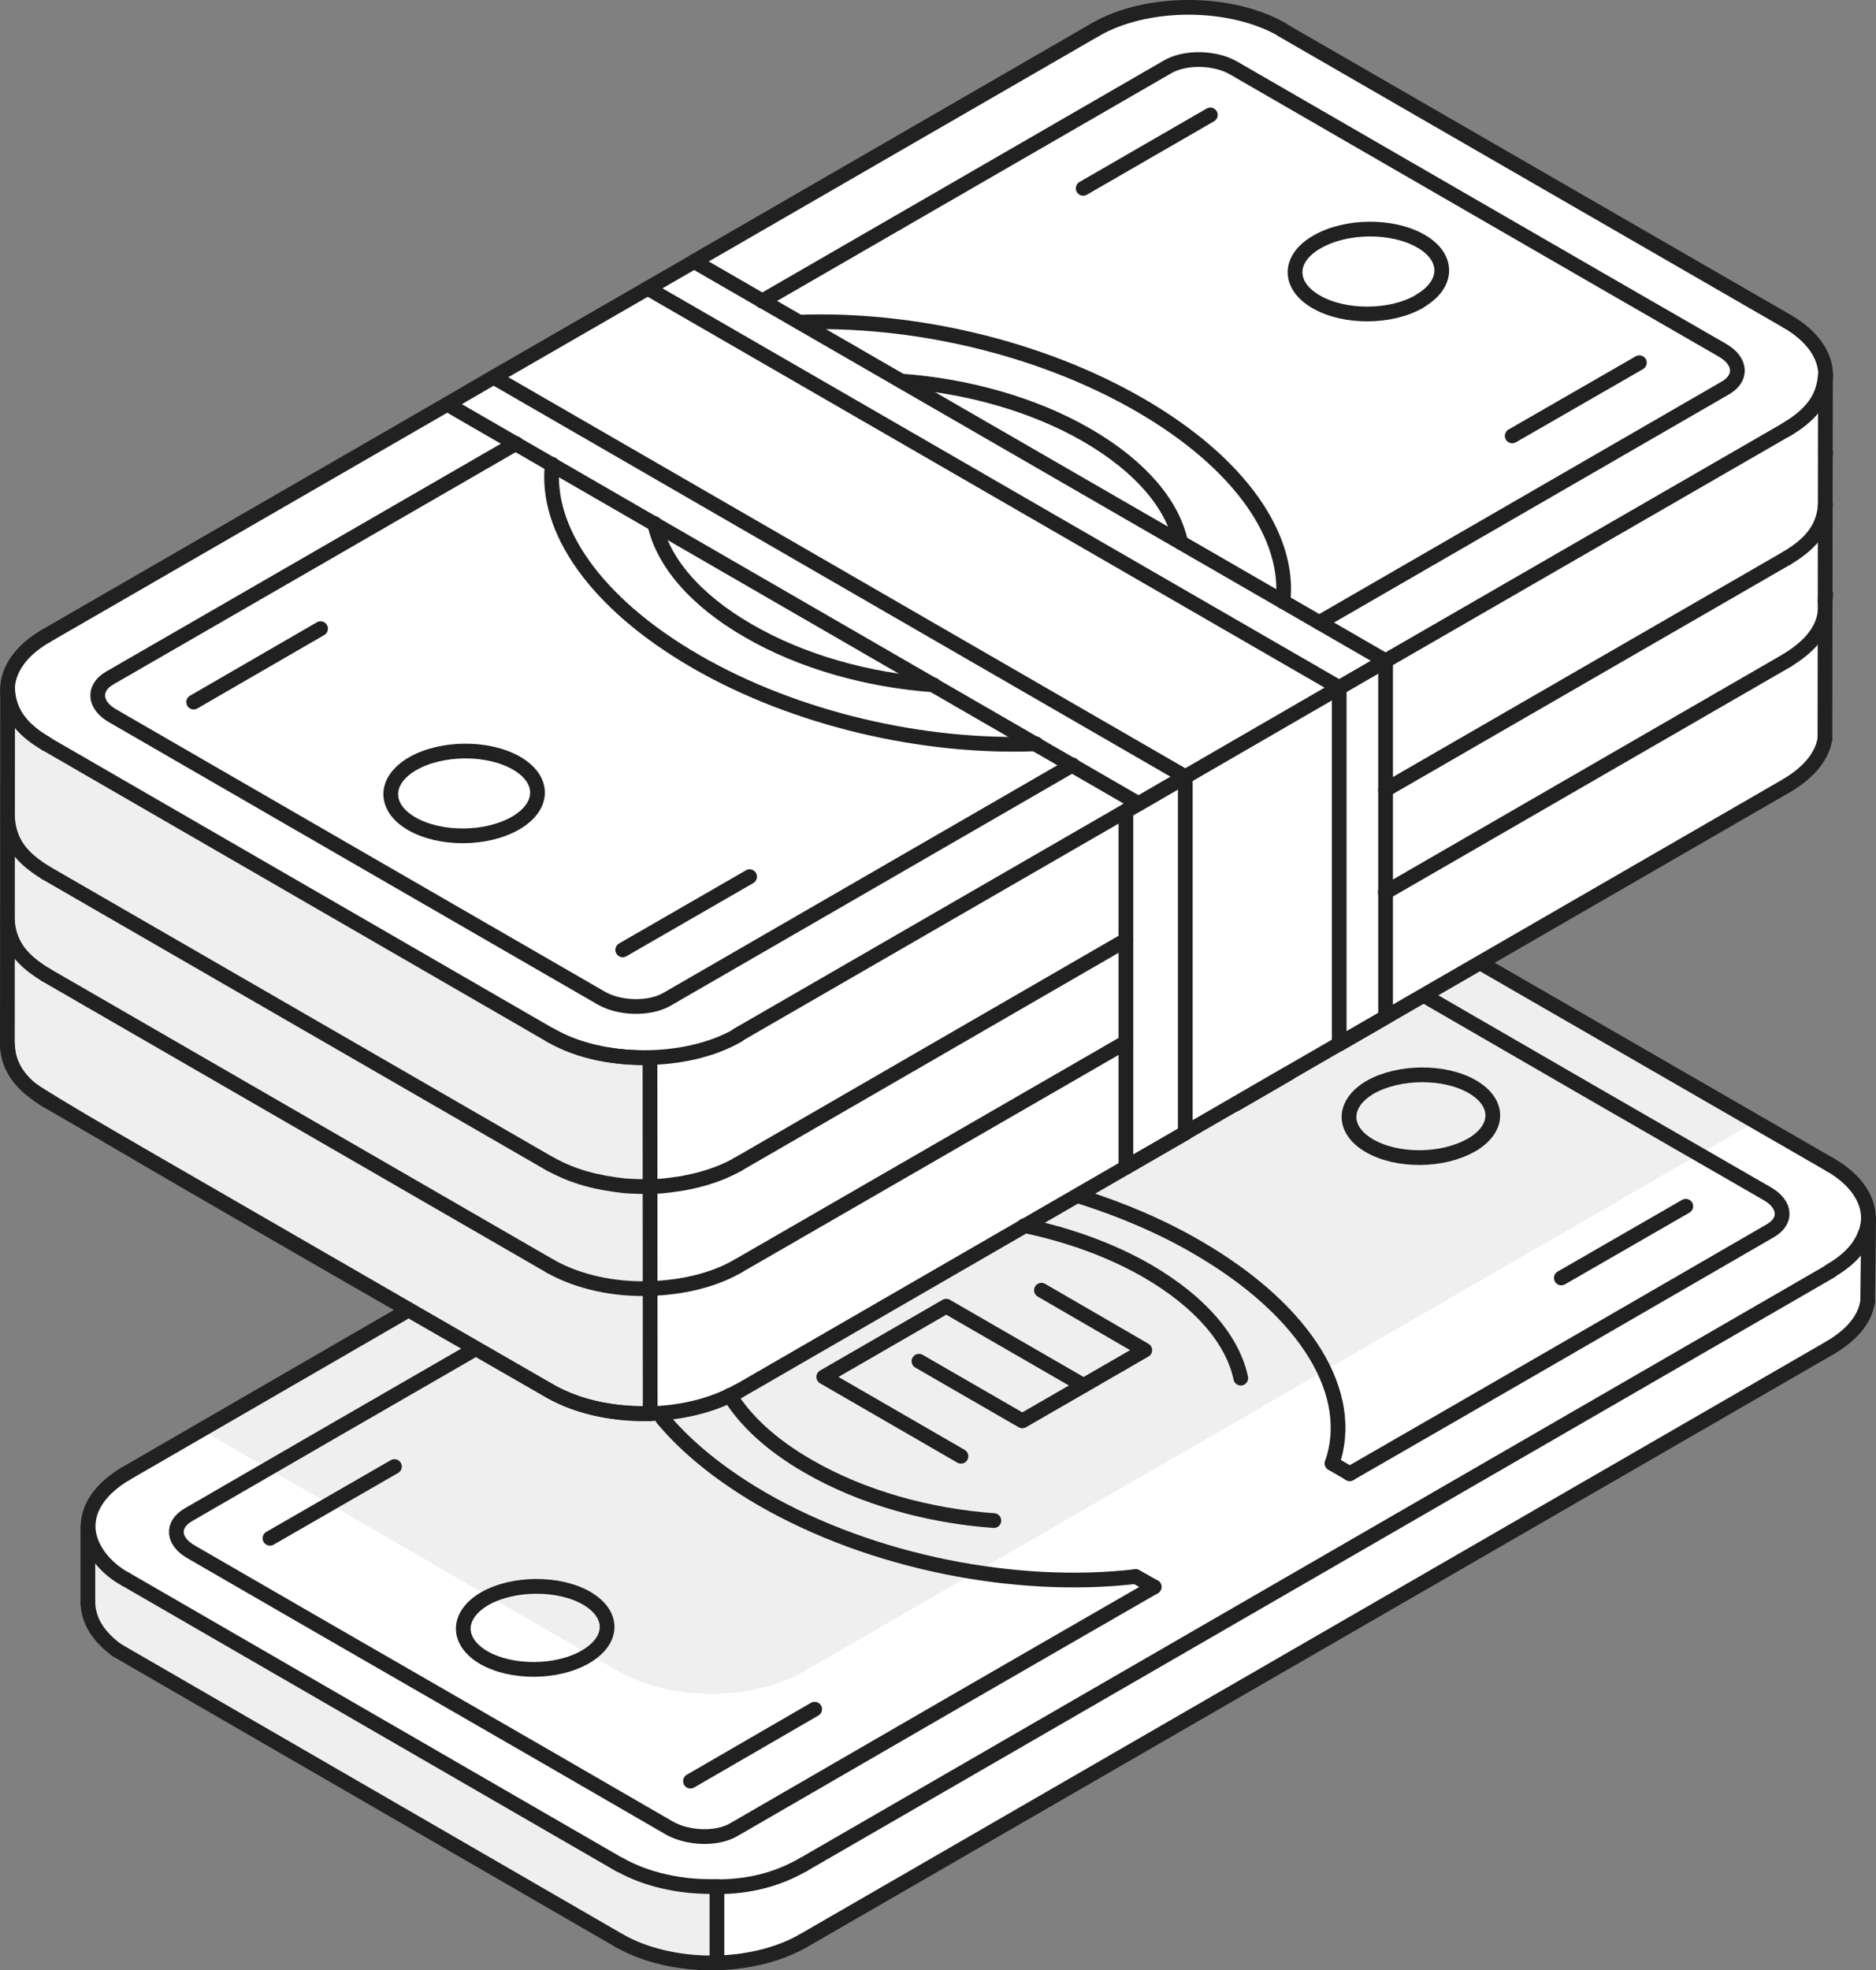 <?xml version="1.0" encoding="UTF-8"?><svg id="Layer_2" xmlns="http://www.w3.org/2000/svg" viewBox="0 0 76.43 80.23"><rect x="0" y="0" width="76.43" height="80.23" fill="#808080" stroke="none"/><defs><style>.cls-1,.cls-2{fill:none;stroke:#212121;stroke-linecap:round;stroke-linejoin:round;stroke-width:.6px;}.cls-2,.cls-3,.cls-4{fill-rule:evenodd;}.cls-3{fill:#efefef;}.cls-4{fill:#fff;}</style></defs><g id="Layer_1-2"><path class="cls-4" d="m74.54,51.81l-41.84,24.15c-2.05,1.19-5.41,1.19-7.45,0l-20.12-11.61c-2.06-1.19-2.06-3.12,0-4.31l3.11-1.79,38.73-22.36c2.05-1.19,5.39-1.19,7.45,0l17.03,9.83,3.09,1.78c2.06,1.19,2.06,3.12,0,4.31Z"/><path class="cls-4" d="m54.23,59.63c.98-2.77-.97-6.17-5.48-8.79-4.54-2.62-10.44-3.74-15.24-3.17l-.73-.42c5.7-3.29,11.41-6.59,17.1-9.88.7-.4,1.88-.38,2.62.06,6.49,3.75,12.98,7.5,19.47,11.24.75.43.8,1.11.12,1.51-5.72,3.29-11.42,6.58-17.12,9.88l-.75-.43Z"/><path class="cls-4" d="m46.25,64.23c-4.79.57-10.7-.56-15.24-3.17-4.52-2.61-6.45-6.02-5.48-8.79l-.75-.43c-5.69,3.29-11.41,6.59-17.11,9.88-.69.4-.63,1.08.12,1.51,6.49,3.75,12.98,7.5,19.47,11.24.74.43,1.93.46,2.62.06,5.7-3.29,11.41-6.59,17.1-9.88l-.74-.42Z"/><path class="cls-3" d="m71.45,45.72l-38.75,22.37c-.99.56-2.24.85-3.5.88h-.06s-.06.01-.06.01c-.28,0-.56-.02-.84-.04-.05,0-.11,0-.17-.01-.31-.03-.61-.08-.92-.15-.02,0-.05,0-.08-.01-.31-.07-.62-.16-.92-.27,0-.01-.02-.01-.03-.01-.3-.12-.59-.25-.87-.4l-17.01-9.84,38.73-22.36c2.05-1.19,5.39-1.19,7.45,0l17.03,9.83Z"/><path class="cls-4" d="m76.09,49.66l-.03,3.39c-.14.84-.82,1.44-1.51,1.86l-41.84,24.15c-2.11,1.19-5.35,1.19-7.45,0l-20.49-11.84c-.65-.47-1.15-1.09-1.18-1.93v-3.1c.08,1.04.67,1.62,1.55,2.16l20.12,11.61c2.11,1.19,5.34,1.19,7.45,0l41.84-24.15c.88-.53,1.44-1.11,1.54-2.15Z"/><path class="cls-3" d="m29.14,79.96c-1.4.02-2.79-.27-3.88-.89l-20.49-11.84c-.65-.47-1.15-1.09-1.18-1.93v-3.1c.08,1.04.67,1.62,1.55,2.16l20.12,11.61c1.11.63,2.54.92,3.95.89v3.1h-.07Z"/><path class="cls-4" d="m1.87,25.88L44.63,1.21C46.73,0,50.14,0,52.25,1.21l20.56,11.87c2.1,1.21,2.1,3.19,0,4.4l-42.75,24.68c-2.1,1.21-5.52,1.21-7.62,0L1.87,30.28c-2.08-1.21-2.08-3.19,0-4.4Z"/><path class="cls-4" d="m52.04,25.46c1.01-2.83-.97-6.31-5.6-8.98-4.63-2.67-10.66-3.82-15.57-3.24l-.75-.44c5.82-3.36,11.66-6.73,17.48-10.09.72-.41,1.91-.38,2.68.06,6.63,3.83,13.26,7.66,19.89,11.49.77.44.82,1.14.12,1.55-5.84,3.36-11.67,6.73-17.49,10.09l-.76-.43Z"/><path class="cls-4" d="m43.89,30.17c-4.9.57-10.94-.57-15.55-3.24-4.63-2.67-6.61-6.15-5.62-8.98l-.76-.44c-5.82,3.36-11.65,6.73-17.48,10.1-.7.41-.65,1.1.1,1.54,6.64,3.83,13.27,7.66,19.9,11.49.77.44,1.97.47,2.67.07,5.83-3.36,11.66-6.73,17.48-10.1l-.75-.43Z"/><path class="cls-4" d="m74.38,15.27v14.49c-.08,1.09-.65,1.62-1.57,2.2l-42.74,24.68c-1.06.58-2.12.81-3.3.89h-.26c-1.45.03-2.79-.19-4.07-.9L1.89,44.78c-.89-.57-1.48-1.1-1.57-2.2l-.02-14.5c.1,1.09.67,1.62,1.57,2.2l20.56,11.87c1.28.7,2.62.93,4.07.91,1.3-.05,2.42-.28,3.55-.91l42.75-24.68c.91-.59,1.49-1.12,1.57-2.2Z"/><path class="cls-3" d="m26.48,57.56c-1.44.02-2.77-.21-4.04-.91L1.89,44.78c-.89-.57-1.48-1.1-1.57-2.2l-.02-14.5c.1,1.09.67,1.62,1.57,2.2l20.56,11.87c1.28.7,2.62.92,4.05.91v14.5Z"/><line class="cls-1" x1="60.41" y1="39.27" x2="74.58" y2="47.44"/><path class="cls-2" d="m74.58,47.44c1.03.6,1.54,1.38,1.54,2.16,0,.23-.05.47-.15.69-.24.64-.82,1.13-1.4,1.46"/><line class="cls-1" x1="74.58" y1="51.76" x2="32.71" y2="75.94"/><path class="cls-2" d="m32.71,75.94c-1.04.59-2.17.89-3.51.89"/><line class="cls-1" x1="25.25" y1="75.94" x2="5.12" y2="64.31"/><path class="cls-2" d="m5.12,64.31c-.77-.41-1.53-1.24-1.53-2.16,0-.78.52-1.54,1.53-2.14"/><line class="cls-1" x1="5.12" y1="60.01" x2="16.43" y2="53.47"/><path class="cls-2" d="m58.12,40.6c4.63,2.68,9.25,5.35,13.88,8.01.75.43.82,1.11.12,1.51-5.72,3.31-11.41,6.6-17.13,9.89"/><line class="cls-1" x1="54.99" y1="60.01" x2="54.27" y2="59.59"/><path class="cls-2" d="m54.27,59.59c.97-2.77-.96-6.17-5.5-8.8-1.46-.85-3.07-1.53-4.74-2.06"/><path class="cls-2" d="m27,57.77c.95,1.14,2.31,2.26,4.03,3.26,4.53,2.62,10.43,3.73,15.23,3.17"/><line class="cls-1" x1="46.27" y1="64.2" x2="47.02" y2="64.62"/><path class="cls-2" d="m47.02,64.62c-5.72,3.29-11.43,6.59-17.13,9.89-.69.4-1.86.36-2.62-.07-6.48-3.76-13-7.49-19.49-11.25-.75-.43-.8-1.11-.1-1.51,3.82-2.21,7.64-4.42,11.48-6.63"/><path class="cls-2" d="m59.93,46.64c1.17-.67,1.18-1.74.05-2.39-1.12-.65-2.98-.64-4.15.02-1.15.67-1.16,1.74-.03,2.39,1.13.65,2.97.64,4.14-.03Z"/><path class="cls-2" d="m23.85,67.47c-1.15.67-3.01.68-4.14.03-1.13-.66-1.11-1.73.04-2.4,1.16-.66,3.02-.67,4.15-.02,1.13.66,1.11,1.72-.05,2.39Z"/><line class="cls-1" x1="76.13" y1="49.61" x2="76.09" y2="53"/><path class="cls-2" d="m76.09,53c-.13.85-.81,1.45-1.51,1.87"/><line class="cls-1" x1="74.58" y1="54.87" x2="32.71" y2="79.04"/><path class="cls-2" d="m32.71,79.04c-2.1,1.19-5.35,1.19-7.46,0"/><line class="cls-1" x1="25.25" y1="79.04" x2="4.75" y2="67.19"/><path class="cls-2" d="m4.75,67.19c-.64-.48-1.15-1.1-1.17-1.93"/><line class="cls-1" x1="3.58" y1="65.26" x2="3.58" y2="62.15"/><path class="cls-2" d="m25.25,75.93c1.11.63,2.55.93,3.95.89"/><line class="cls-1" x1="29.21" y1="76.83" x2="29.21" y2="79.93"/><line class="cls-1" x1="28.13" y1="72.53" x2="33.19" y2="69.6"/><line class="cls-1" x1="11" y1="62.64" x2="16.07" y2="59.72"/><line class="cls-1" x1="63.61" y1="52.04" x2="68.68" y2="49.12"/><polyline class="cls-2" points="42.43 52.54 46.64 54.98 41.65 57.86 37.44 55.43"/><polyline class="cls-2" points="39.15 59.3 33.56 56.07 38.55 53.19 44.15 56.42"/><path class="cls-2" d="m1.88,25.89l16.34-9.43m10.05-5.81L44.62,1.21"/><path class="cls-2" d="m44.62,1.21c2.1-1.22,5.52-1.21,7.62,0"/><line class="cls-1" x1="52.24" y1="1.22" x2="72.8" y2="13.08"/><path class="cls-2" d="m72.8,13.08c2.1,1.21,2.11,3.18,0,4.4"/><path class="cls-2" d="m72.8,17.48l-16.35,9.43m-10.06,5.81l-16.34,9.43"/><path class="cls-2" d="m30.06,42.16c-2.1,1.21-5.52,1.21-7.62,0"/><line class="cls-1" x1="22.43" y1="42.16" x2="1.88" y2="30.29"/><path class="cls-2" d="m1.88,30.29c-2.1-1.21-2.1-3.19,0-4.4"/><path class="cls-2" d="m38.04,27.89c-2.65-.19-5.36-.93-7.56-2.21-2.2-1.27-3.48-2.83-3.81-4.36"/><path class="cls-2" d="m52.27,24.5c.3-2.63-1.73-5.64-5.83-8.01-4.12-2.38-9.33-3.54-13.87-3.37"/><path class="cls-2" d="m53.75,25.35c5.51-3.18,11.03-6.37,16.54-9.55.7-.4.65-1.1-.12-1.54-6.64-3.82-13.27-7.66-19.91-11.49-.76-.44-1.96-.46-2.67-.06-5.51,3.18-11.03,6.37-16.54,9.55"/><path class="cls-2" d="m48.1,22.09c-.32-1.53-1.61-3.09-3.82-4.37-2.18-1.26-4.9-2.01-7.55-2.2"/><path class="cls-2" d="m22.5,18.91c-.3,2.63,1.73,5.64,5.84,8.02,4.1,2.37,9.32,3.54,13.87,3.36"/><path class="cls-2" d="m21.02,18.06c-5.51,3.18-11.03,6.37-16.55,9.55-.69.4-.65,1.1.12,1.54,6.63,3.83,13.26,7.66,19.9,11.49.76.44,1.96.46,2.67.06,5.51-3.18,11.03-6.37,16.54-9.55"/><path class="cls-2" d="m57.84,12.26c1.18-.68,1.2-1.78.05-2.44-1.16-.67-3.05-.65-4.23.03-1.18.67-1.2,1.77-.04,2.44,1.16.67,3.05.66,4.22-.02Z"/><path class="cls-2" d="m21,33.52c-1.18.68-3.07.69-4.23.02-1.15-.67-1.13-1.76.04-2.44,1.19-.68,3.08-.69,4.24-.02,1.15.67,1.13,1.76-.05,2.44Z"/><polyline class="cls-2" points="48.28 31.63 46.39 32.73 18.22 16.46 20.11 15.36 28.28 10.65 56.45 26.91 54.56 28"/><line class="cls-1" x1="20.11" y1="15.36" x2="48.29" y2="31.63"/><line class="cls-1" x1="26.39" y1="11.74" x2="54.56" y2="28"/><path class="cls-2" d="m74.35,30.08c-.14.86-.84,1.48-1.54,1.9"/><path class="cls-2" d="m72.81,31.98l-18.24,10.53m-6.28,3.63l-18.23,10.53m22.47-12.98l-2.19,1.27"/><path class="cls-2" d="m30.06,56.66c-2.16,1.21-5.46,1.22-7.63,0-2.28-1.31-20.56-11.75-21.23-12.36-.53-.46-.86-1.01-.89-1.71"/><line class="cls-1" x1=".3" y1="42.59" x2=".31" y2="28.09"/><path class="cls-2" d="m.31,28.09c.08,1.07.67,1.66,1.57,2.19"/><path class="cls-2" d="m72.8,17.48c.9-.55,1.48-1.14,1.57-2.21"/><line class="cls-1" x1="74.37" y1="15.27" x2="74.35" y2="30.08"/><path class="cls-2" d="m26.49,57.56c-1.41.02-2.81-.2-4.06-.9"/><line class="cls-1" x1="22.43" y1="56.66" x2="1.88" y2="44.8"/><path class="cls-2" d="m1.88,44.8c-.83-.52-1.53-1.17-1.58-2.21"/><path class="cls-2" d="m22.43,42.16c1.24.71,2.63.93,4.05.91"/><line class="cls-1" x1="26.48" y1="43.07" x2="26.49" y2="57.56"/><polyline class="cls-2" points="74.38 24.19 74.37 24.34 74.36 24.48"/><path class="cls-2" d="m74.35,24.97c-.13.88-.83,1.48-1.54,1.92"/><line class="cls-1" x1="72.81" y1="26.89" x2="56.44" y2="36.34"/><line class="cls-1" x1="45.87" y1="42.44" x2="30.06" y2="51.56"/><path class="cls-2" d="m30.06,51.56c-1.02.59-2.3.87-3.58.91-1.45.05-2.91-.26-4.05-.9"/><line class="cls-1" x1="22.43" y1="51.57" x2="1.87" y2="39.7"/><path class="cls-2" d="m1.87,39.7c-.89-.55-1.48-1.13-1.57-2.2"/><line class="cls-1" x1="74.38" y1="18.44" x2="74.37" y2="18.46"/><path class="cls-2" d="m74.37,20.54c-.08,1.05-.67,1.64-1.56,2.18"/><line class="cls-1" x1="72.81" y1="22.72" x2="56.45" y2="32.16"/><line class="cls-1" x1="45.87" y1="38.28" x2="30.05" y2="47.42"/><path class="cls-2" d="m30.05,47.42c-.2.12-.4.2-.61.3-.57.23-1.06.36-1.65.47-.35.05-.68.1-1.02.12-.09.02-.19,0-.28,0-.34.02-.67,0-1.02-.02-1.09-.12-2.05-.34-3.03-.88"/><line class="cls-1" x1="22.43" y1="47.41" x2="1.88" y2="35.55"/><line class="cls-1" x1="56.45" y1="26.91" x2="56.45" y2="41.42"/><path class="cls-2" d="m56.45,41.42c-5.82,3.36-4.75,2.74-10.58,6.11"/><line class="cls-1" x1="45.87" y1="47.53" x2="45.87" y2="33.03"/><path class="cls-2" d="m45.87,33.03c5.83-3.37,4.75-2.75,10.58-6.12"/><line class="cls-1" x1="25.37" y1="38.68" x2="30.54" y2="35.7"/><line class="cls-1" x1="7.89" y1="28.59" x2="13.06" y2="25.6"/><line class="cls-1" x1="44.13" y1="7.67" x2="49.31" y2="4.68"/><line class="cls-1" x1="61.61" y1="17.75" x2="66.79" y2="14.77"/><line class="cls-1" x1="48.29" y1="46.14" x2="48.29" y2="31.63"/><line class="cls-1" x1="54.56" y1="42.51" x2="54.56" y2="28"/><path class="cls-2" d="m1.88,35.55c-.89-.55-1.48-1.13-1.57-2.2"/><path class="cls-2" d="m29.73,56.82c.63,1.03,1.7,2.03,3.2,2.89,2.21,1.28,4.92,2.02,7.56,2.21"/><path class="cls-2" d="m41.73,49.91h.01c1.78.37,3.51.99,4.99,1.84,2.21,1.28,3.5,2.84,3.82,4.37"/></g></svg>